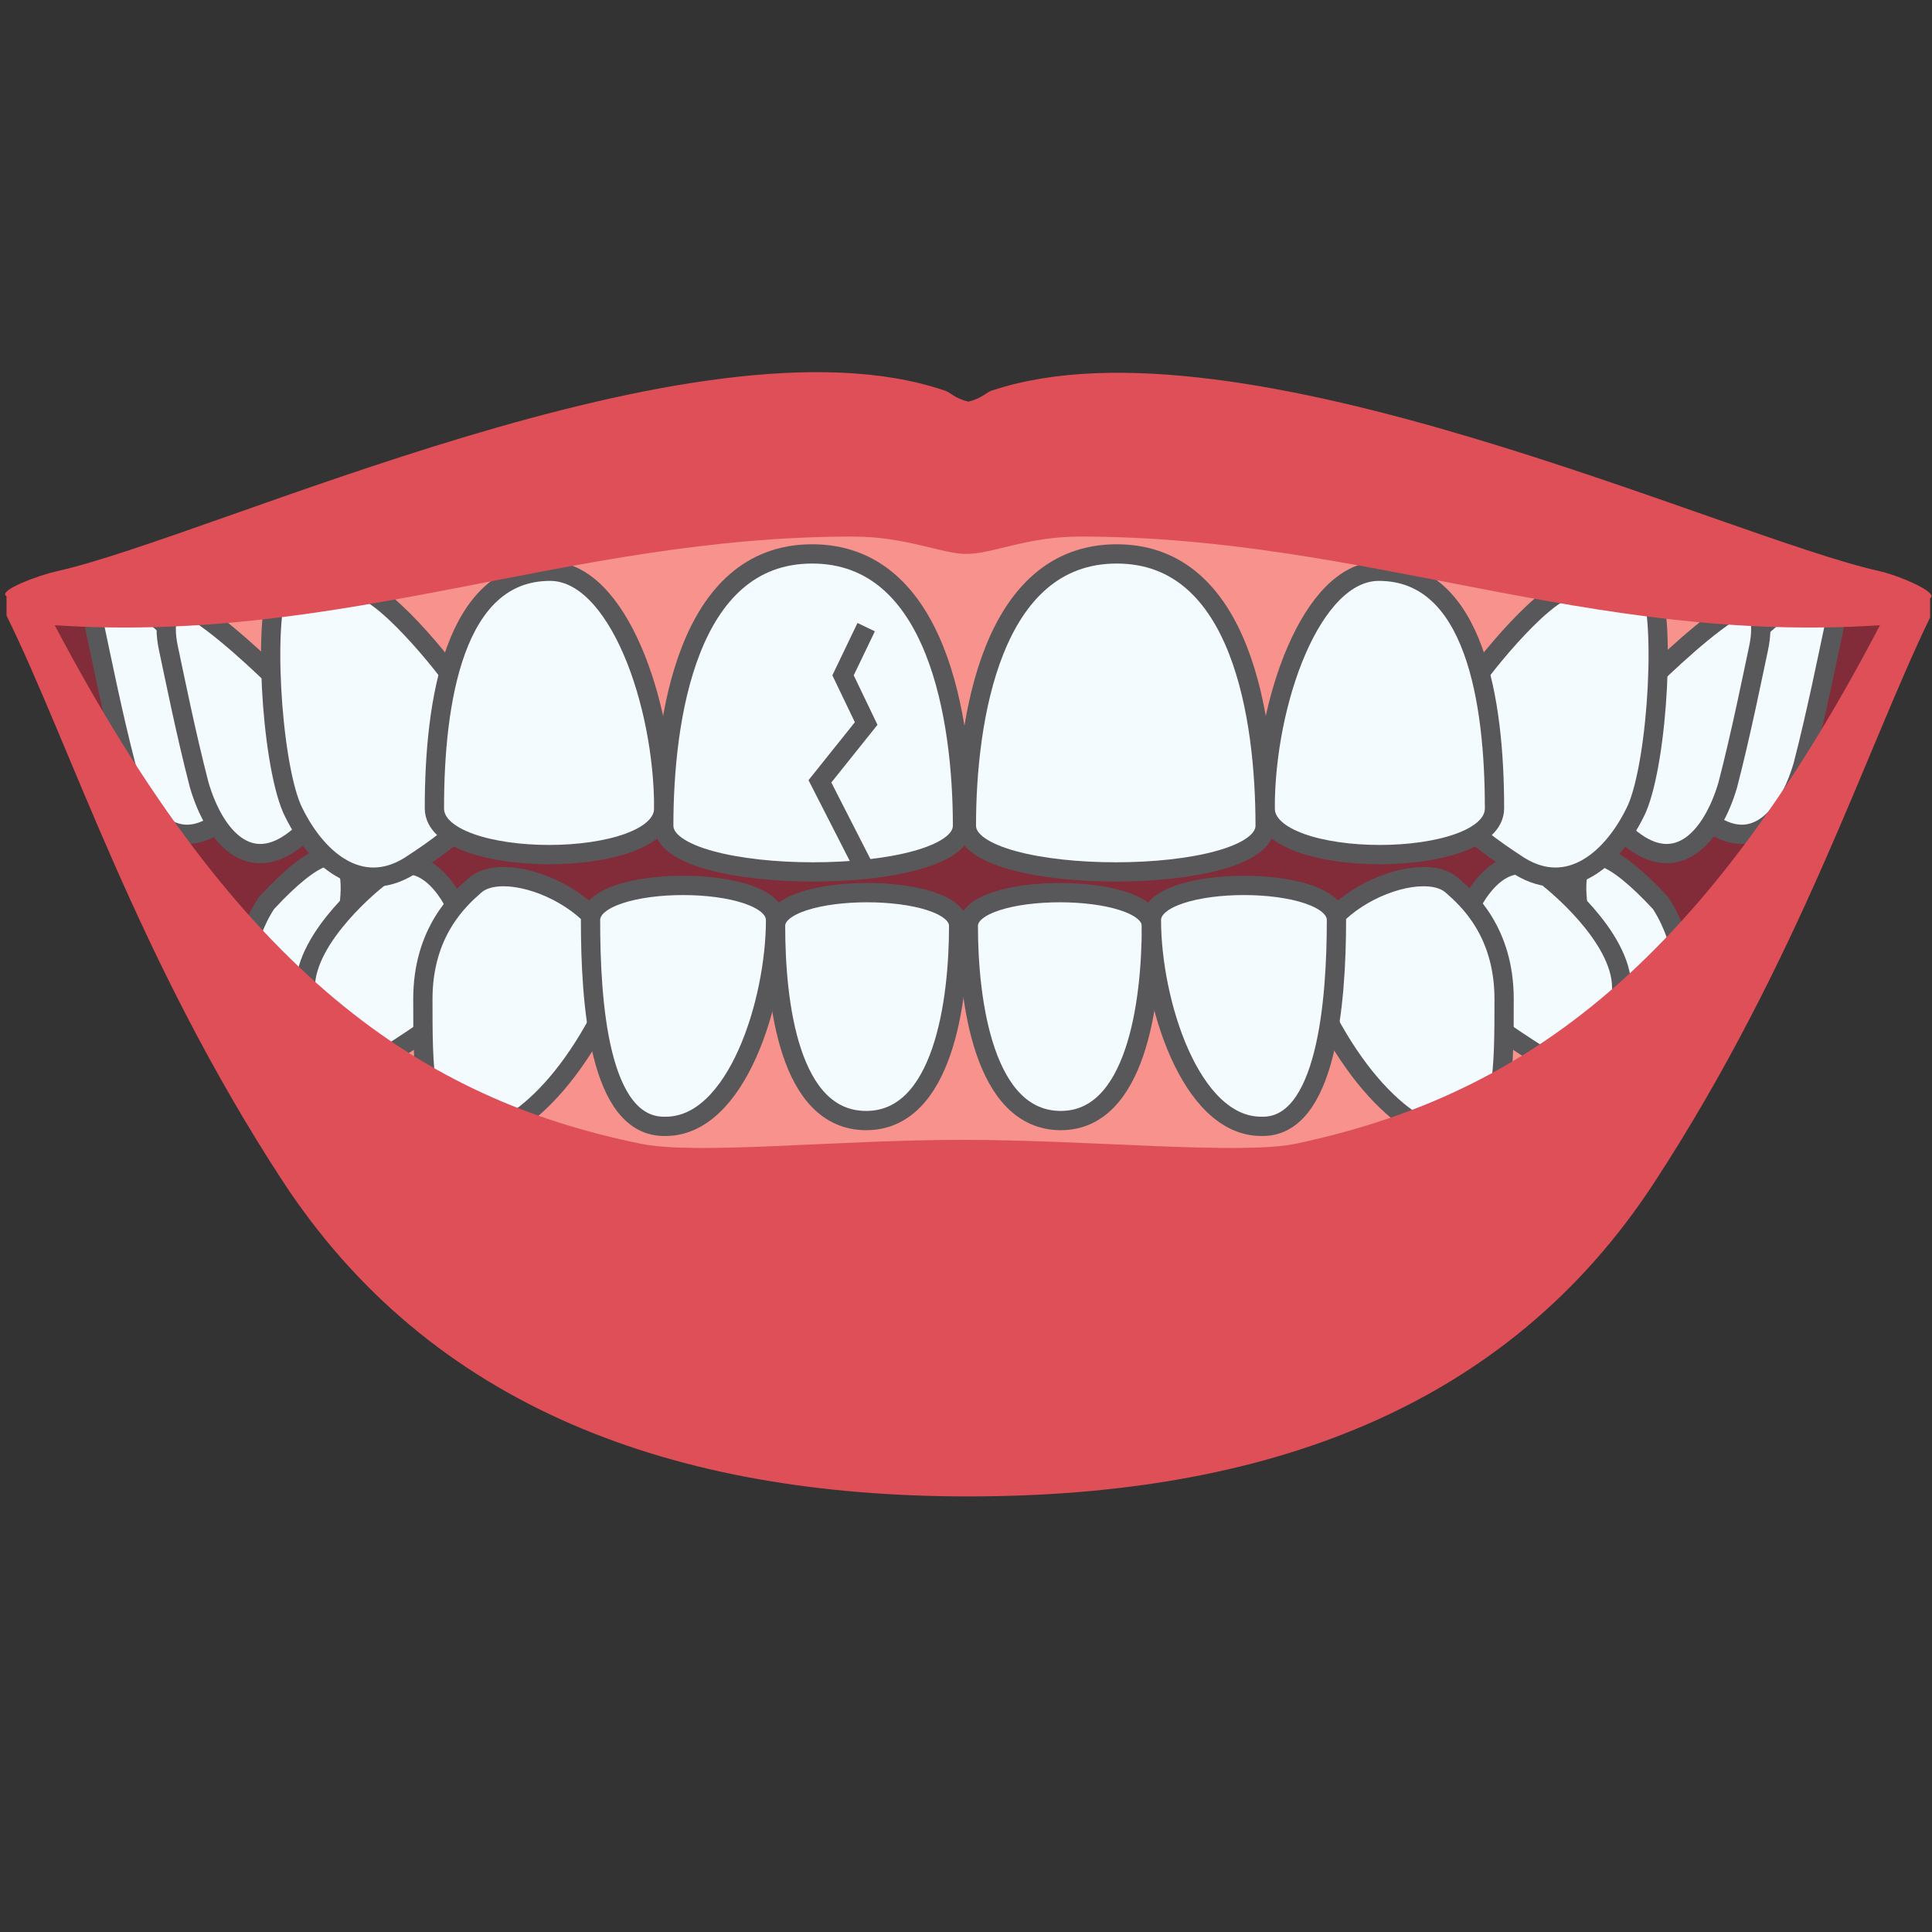 <?xml version="1.0" encoding="utf-8"?>
<svg xmlns="http://www.w3.org/2000/svg" width="175" height="175" viewBox="0 0 175 175" fill="none">
<rect x="0" y="0" width="175" height="175" fill="#333333" stroke="none"/>
<g clip-path="url(#clip0_4457_200090)">
<path d="M1.637 54.363C24.507 103.072 49.996 124.72 49.996 124.72C49.996 124.72 82.818 126.466 113.719 128.387C144.62 130.307 173.776 54.189 173.776 54.189C137.986 40.047 17.175 44.587 1.637 54.363Z" fill="#822C39"/>
<path d="M24.86 102.898C24.685 104.818 87.011 120.531 87.011 120.531C87.011 120.531 147.068 109.357 146.893 107.612L150.036 88.931L146.893 83.519H25.733L24.86 102.898Z" fill="#F7928D"/>
<path d="M24.161 81.773C24.161 81.773 22.59 83.868 21.892 87.883C21.193 91.898 22.59 98.882 23.288 98.183C23.986 97.485 28.177 92.597 30.446 86.835C32.541 80.9 33.065 72.171 24.161 81.773Z" fill="#F4FBFE" stroke="#58585B" stroke-width="1.746" stroke-miterlimit="10"/>
<path d="M34.112 79.678C34.112 79.678 27.652 84.741 27.652 89.454C27.652 94.168 27.129 99.406 28.176 99.406C29.224 99.406 38.302 93.819 41.619 91.026C45.111 88.232 39.873 73.916 34.112 79.678Z" fill="#F4FBFE" stroke="#58585B" stroke-width="1.746" stroke-miterlimit="10"/>
<path d="M43.017 80.201C41.62 81.423 38.303 84.391 38.303 90.501C38.303 96.612 38.303 101.849 41.271 102.897C44.239 103.944 50.349 100.802 55.237 90.501C58.729 82.994 46.334 77.233 43.017 80.201Z" fill="#F4FBFE" stroke="#58585B" stroke-width="1.746" stroke-miterlimit="10"/>
<path d="M70.25 83.868C70.25 79.852 86.835 79.852 86.835 83.868C86.835 90.676 85.439 101.5 78.455 101.5C71.472 101.5 70.25 90.851 70.25 83.868Z" fill="#F4FBFE" stroke="#58585B" stroke-width="1.746" stroke-miterlimit="10"/>
<path d="M53.49 83.344C53.49 79.154 70.25 79.154 70.25 83.344C70.25 90.676 66.759 102.024 60.299 102.024C54.189 102.199 53.49 90.676 53.49 83.344Z" fill="#F4FBFE" stroke="#58585B" stroke-width="1.746" stroke-miterlimit="10"/>
<path d="M150.385 81.773C150.385 81.773 151.956 83.868 152.655 87.883C153.353 91.898 151.956 98.882 151.258 98.183C150.56 97.485 146.37 92.597 144.1 86.835C142.005 80.9 141.481 72.171 150.385 81.773Z" fill="#F4FBFE" stroke="#58585B" stroke-width="1.746" stroke-miterlimit="10"/>
<path d="M140.433 79.678C140.433 79.678 146.893 84.741 146.893 89.454C146.893 94.168 147.416 99.406 146.369 99.406C145.321 99.406 136.243 93.819 132.926 91.026C129.26 88.232 134.672 73.916 140.433 79.678Z" fill="#F4FBFE" stroke="#58585B" stroke-width="1.746" stroke-miterlimit="10"/>
<path d="M131.528 80.201C132.925 81.423 136.242 84.391 136.242 90.501C136.242 96.612 136.242 101.849 133.274 102.897C130.306 103.944 124.196 100.802 119.307 90.501C115.816 82.994 128.211 77.233 131.528 80.201Z" fill="#F4FBFE" stroke="#58585B" stroke-width="1.746" stroke-miterlimit="10"/>
<path d="M104.294 83.868C104.294 79.852 87.709 79.852 87.709 83.868C87.709 90.676 89.106 101.5 96.089 101.5C102.898 101.5 104.294 90.851 104.294 83.868Z" fill="#F4FBFE" stroke="#58585B" stroke-width="1.746" stroke-miterlimit="10"/>
<path d="M121.055 83.344C121.055 79.154 104.295 79.154 104.295 83.344C104.295 90.676 107.787 102.024 114.246 102.024C120.182 102.199 121.055 90.676 121.055 83.344Z" fill="#F4FBFE" stroke="#58585B" stroke-width="1.746" stroke-miterlimit="10"/>
<path d="M162.604 60.299C162.779 58.378 167.143 60.124 166.794 53.665C166.445 47.205 87.184 40.571 87.184 40.571C87.184 40.571 8.971 47.205 8.621 53.665C8.272 60.124 12.637 58.553 12.811 60.473L25.381 72.869H152.827L162.604 60.299Z" fill="#F7928D"/>
<path d="M18.748 60.124C18.748 60.124 14.383 55.759 11.415 53.839C8.447 51.918 8.098 54.537 8.622 56.981C9.146 59.425 10.193 64.663 11.415 69.377C12.812 74.091 15.955 77.582 20.145 74.265C24.509 70.773 25.557 66.06 18.748 60.124Z" fill="#F4FBFE" stroke="#58585B" stroke-width="1.746" stroke-miterlimit="10"/>
<path d="M25.383 61.869C25.383 61.869 21.018 57.505 18.05 55.584C15.082 53.664 14.733 56.283 15.257 58.727C15.781 61.171 16.828 66.409 18.05 71.122C19.447 75.836 22.589 79.328 26.779 76.011C31.144 72.519 32.191 67.805 25.383 61.869Z" fill="#F4FBFE" stroke="#58585B" stroke-width="1.746" stroke-miterlimit="10"/>
<path d="M42.143 63.267C42.492 63.092 37.08 55.934 33.763 53.839C31.144 51.395 26.78 50.173 25.383 52.791C23.812 55.41 24.51 68.679 26.431 73.218C28.526 77.757 32.541 81.249 37.08 78.455C41.619 75.487 48.079 71.123 42.143 63.267Z" fill="#F4FBFE" stroke="#58585B" stroke-width="1.746" stroke-miterlimit="10"/>
<path d="M39.348 73.218C39.348 78.805 60.123 78.805 60.123 73.218C60.123 63.616 55.933 51.744 49.823 51.744C41.093 51.744 39.348 63.616 39.348 73.218Z" fill="#F4FBFE" stroke="#58585B" stroke-width="1.746" stroke-miterlimit="10"/>
<path d="M60.123 74.789C60.123 80.376 87.183 80.376 87.183 74.789C87.183 65.187 84.914 50.173 73.566 50.173C62.218 50.173 60.123 65.187 60.123 74.789Z" fill="#F4FBFE" stroke="#58585B" stroke-width="1.746" stroke-miterlimit="10"/>
<path d="M155.97 60.124C155.97 60.124 160.334 55.759 163.302 53.839C166.27 51.918 166.619 54.537 166.096 56.981C165.572 59.425 164.524 64.663 163.302 69.377C161.906 74.091 158.763 77.582 154.573 74.265C150.208 70.773 148.986 66.06 155.97 60.124Z" fill="#F4FBFE" stroke="#58585B" stroke-width="1.746" stroke-miterlimit="10"/>
<path d="M149.163 61.869C149.163 61.869 153.528 57.505 156.495 55.584C159.463 53.664 159.813 56.283 159.289 58.727C158.765 61.171 157.718 66.409 156.495 71.122C155.099 75.836 151.956 79.328 147.766 76.011C143.576 72.519 142.354 67.805 149.163 61.869Z" fill="#F4FBFE" stroke="#58585B" stroke-width="1.746" stroke-miterlimit="10"/>
<path d="M132.574 63.267C132.225 63.092 137.637 55.934 140.954 53.839C143.572 51.395 147.937 50.173 149.334 52.791C150.905 55.41 150.207 68.679 148.286 73.218C146.191 77.757 142.176 81.249 137.637 78.455C133.097 75.487 126.638 71.123 132.574 63.267Z" fill="#F4FBFE" stroke="#58585B" stroke-width="1.746" stroke-miterlimit="10"/>
<path d="M135.371 73.218C135.371 78.805 114.596 78.805 114.596 73.218C114.596 63.616 118.786 51.744 124.896 51.744C133.625 51.744 135.371 63.616 135.371 73.218Z" fill="#F4FBFE" stroke="#58585B" stroke-width="1.746" stroke-miterlimit="10"/>
<path d="M114.596 74.789C114.596 80.376 87.535 80.376 87.535 74.789C87.535 65.187 89.805 50.173 101.153 50.173C112.501 50.173 114.596 65.187 114.596 74.789Z" fill="#F4FBFE" stroke="#58585B" stroke-width="1.746" stroke-miterlimit="10"/>
<path d="M170.287 51.745C156.146 48.602 112.326 28.001 89.979 35.334C89.281 35.508 89.106 36.032 87.709 36.381C86.313 36.032 86.138 35.508 85.44 35.334C63.093 27.827 19.273 48.602 5.131 51.745C3.56 52.094 -0.281 53.49 0.592 54.014V55.76C6.354 67.457 12.464 86.836 25.558 106.913C39.001 127.514 60.998 135.545 87.709 135.545C114.421 135.545 136.418 127.688 149.861 107.087C162.955 87.01 169.065 67.806 174.826 55.934V54.189C175.699 53.665 171.859 52.094 170.287 51.745ZM117.389 103.596C112.326 104.643 98.708 103.247 87.186 103.247C75.663 103.247 63.093 104.643 58.03 103.596C38.302 99.58 21.717 88.407 4.957 56.633C31.319 58.379 51.396 48.602 77.234 48.602C82.123 48.602 85.265 50.173 87.535 50.173C89.979 50.173 92.947 48.602 97.835 48.602C123.674 48.602 143.925 58.379 170.287 56.633C153.702 88.407 137.116 99.406 117.389 103.596Z" fill="#DF4F58"/>
<path d="M78.458 78.979L74.268 70.773L78.458 65.536L76.363 61.171L78.458 56.807" stroke="#58585B" stroke-width="1.746" stroke-miterlimit="10"/>
</g>
<defs>
<clipPath id="clip0_4457_200090">
<rect width="174.583" height="174.583" fill="white" transform="translate(0.416 0.417)"/>
</clipPath>
</defs>
</svg>